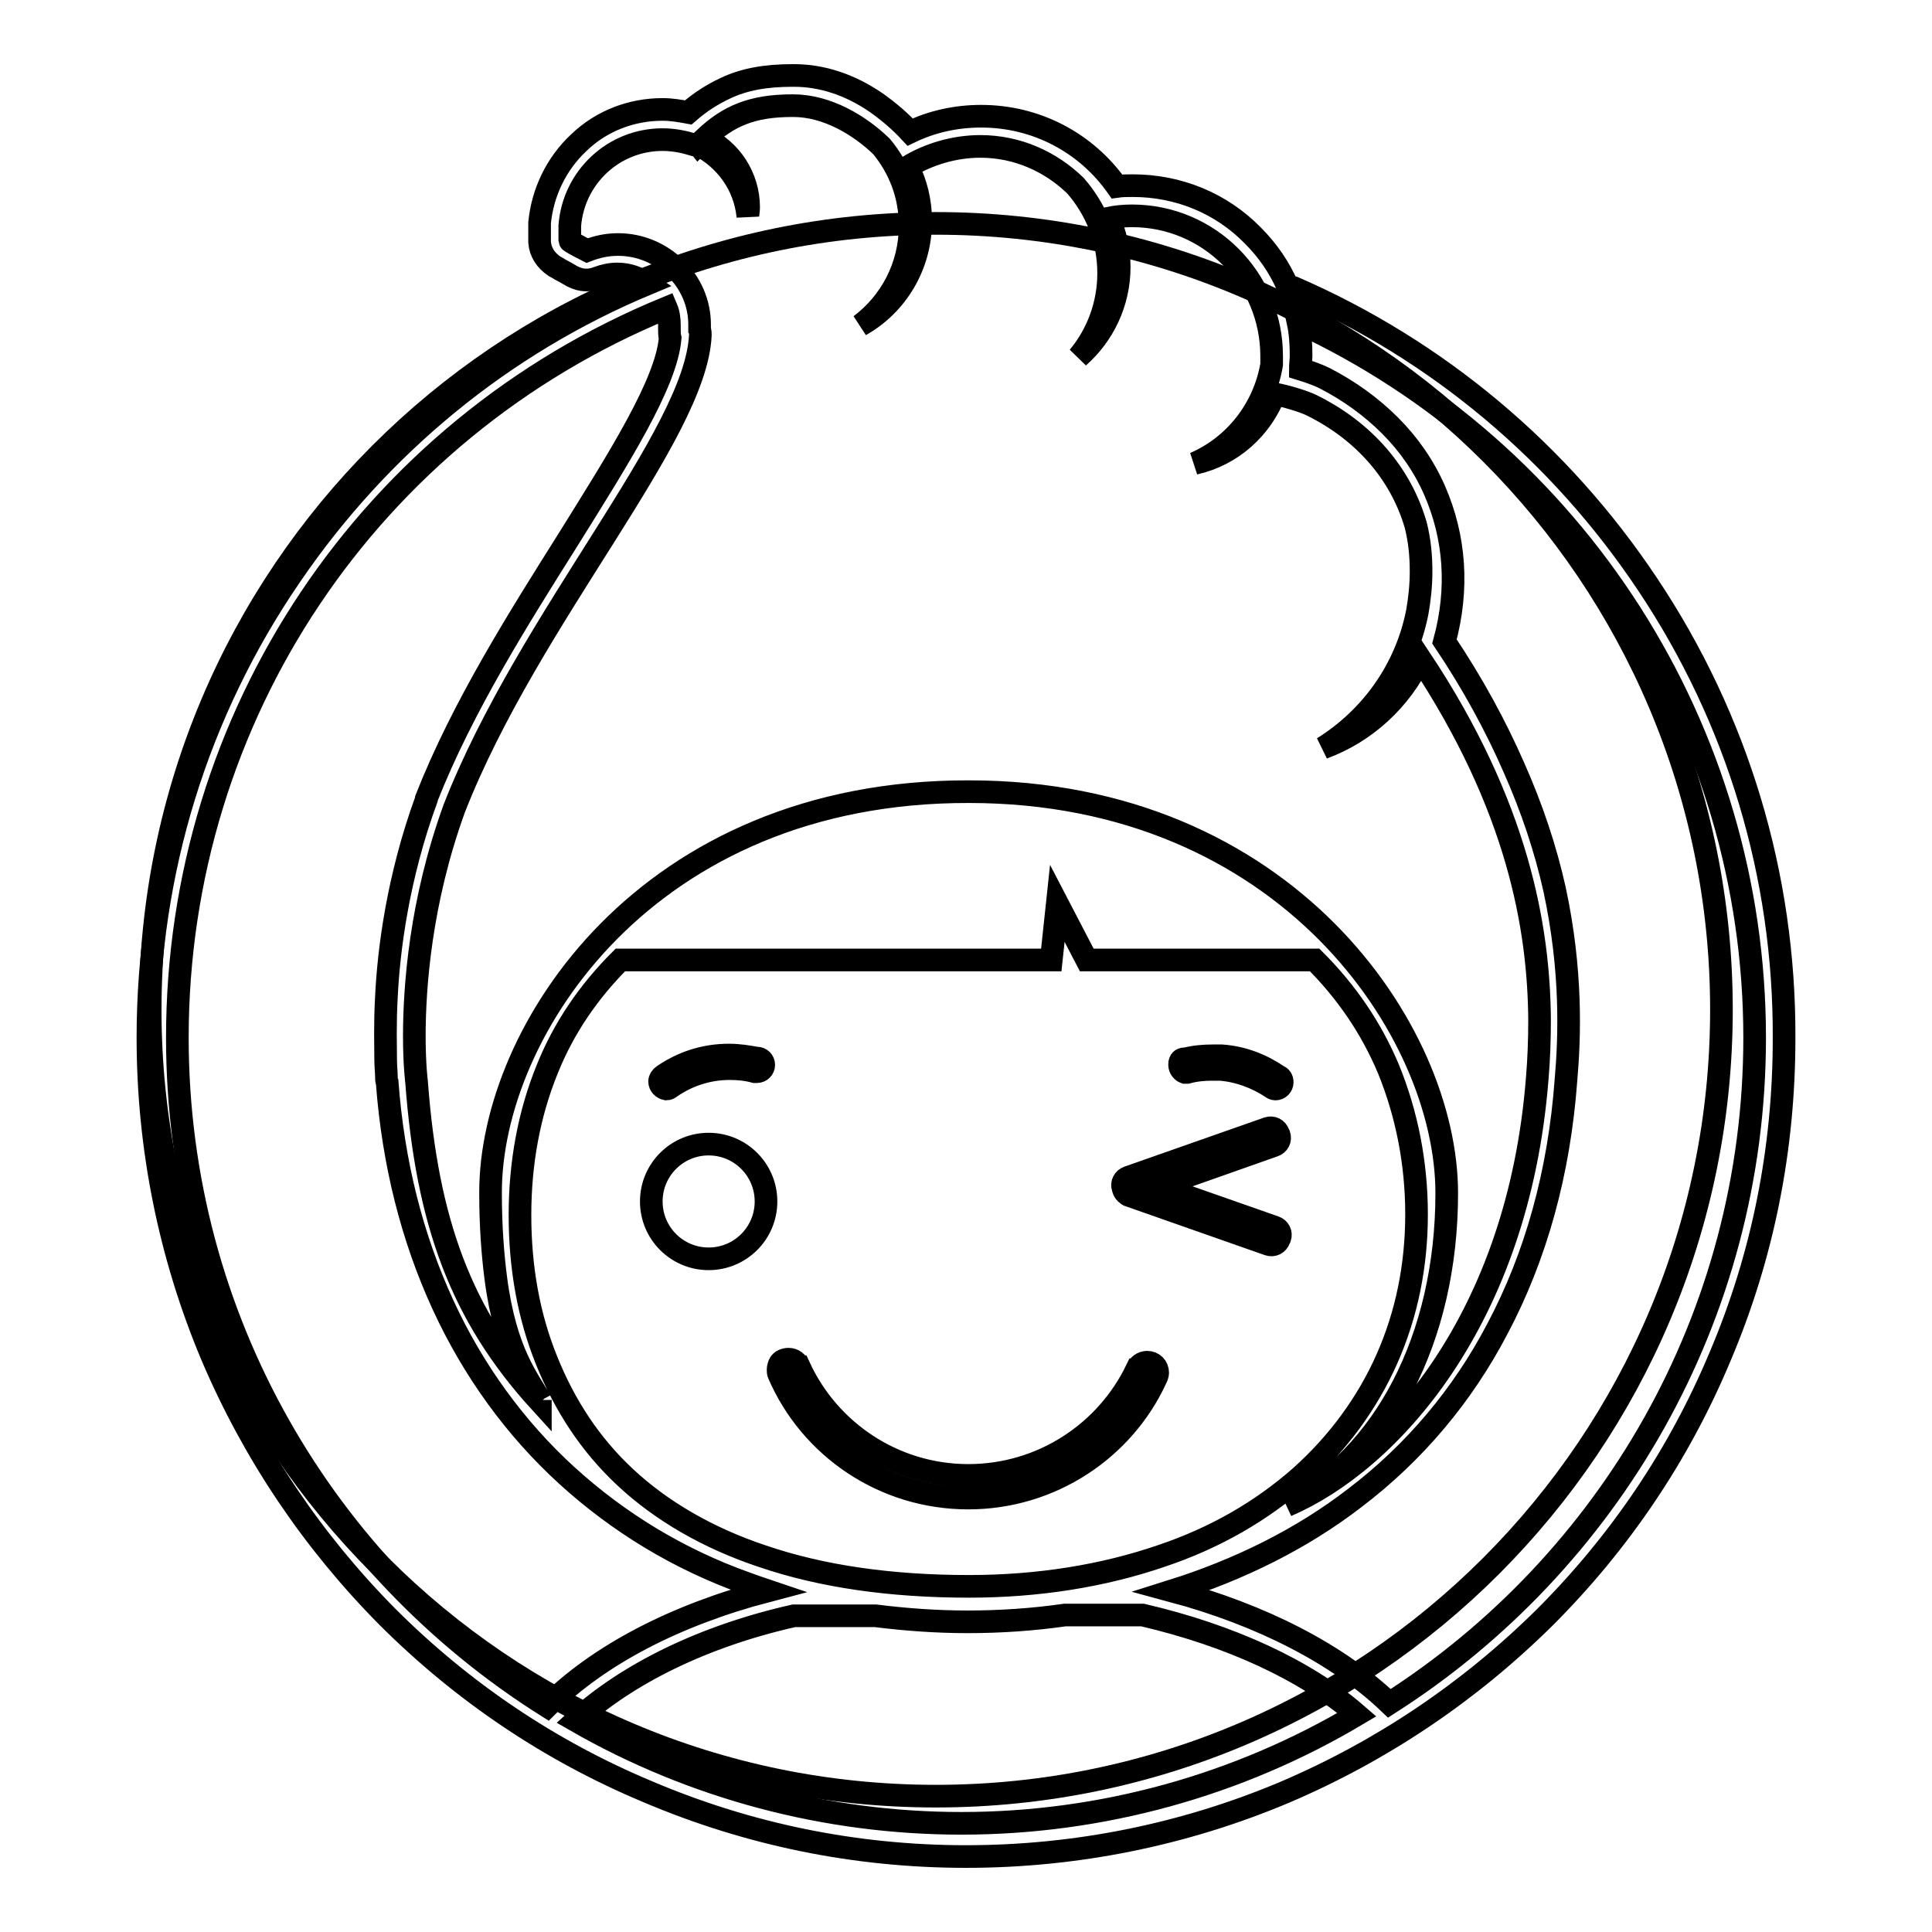 <?xml version="1.0" encoding="utf-8"?>
<!-- Svg Vector Icons : http://www.onlinewebfonts.com/icon -->
<!DOCTYPE svg PUBLIC "-//W3C//DTD SVG 1.1//EN" "http://www.w3.org/Graphics/SVG/1.1/DTD/svg11.dtd">
<svg version="1.1" xmlns="http://www.w3.org/2000/svg" xmlns:xlink="http://www.w3.org/1999/xlink" x="0px" y="0px" viewBox="0 0 256 256" enable-background="new 0 0 256 256" xml:space="preserve">
<g><g><path stroke-width="3" fill-opacity="0" stroke="#000000"  d="M124,29.6c57.5,0,104.1,46.7,104.1,104.2S181.5,238,124,238c-57.5,0-104.1-46.7-104.1-104.2C19.9,76.2,66.5,29.6,124,29.6z"/><path stroke-width="3" fill-opacity="0" stroke="#000000"  d="M218.3,77.4c-11.6-17.4-27.8-31-46.9-39.3c-0.3-0.1-0.6-0.2-0.8-0.2c-1.1-2.5-2.6-4.7-4.6-6.7c-4.2-4.3-9.9-6.6-15.9-6.6c-0.7,0-1.4,0-2.1,0.1c-4.1-5.8-10.7-9.3-18-9.3c-3.3,0-6.5,0.7-9.4,2.1c-1.3-1.4-2.8-2.7-4.5-3.9c-3.5-2.4-7.2-3.6-10.9-3.6H105c-3.5,0-6.4,0.5-8.9,1.7c-1.7,0.8-3.3,1.8-4.9,3.2c-1.1-0.2-2.2-0.4-3.4-0.4c-4.1,0-8.1,1.5-11.1,4.4c-3,2.8-4.8,6.6-5.2,10.6c0,0.6,0,2.2,0,2.6c0.1,1.3,0.8,2.4,2,3.2c0.2,0.1,0.4,0.2,0.7,0.4c0.4,0.2,0.9,0.5,1.6,0.9c0.6,0.3,1.2,0.5,1.9,0.5c0.5,0,1-0.1,1.5-0.3c0.8-0.3,1.7-0.5,2.6-0.5c1.5,0,2.8,0.5,4,1.3C66.6,45.6,50.3,59,38.5,76.3c-12.4,18.1-18.9,39.3-18.9,61.2c0,14.6,2.9,28.9,8.5,42.2c5.5,12.9,13.3,24.5,23.2,34.5c10,10,21.6,17.8,34.5,23.2c13.4,5.7,27.6,8.6,42.2,8.6c14.6,0,28.9-2.9,42.2-8.5c12.9-5.5,24.5-13.3,34.5-23.2c10-10,17.8-21.6,23.2-34.5c5.7-13.4,8.5-27.6,8.5-42.2C236.5,116,230.2,95.2,218.3,77.4z M81.9,32.4c-1.5,0-2.8,0.3-4.1,0.8c-1-0.5-2.3-1.2-2.3-1.3c0-0.2,0-1.7,0-2c0.5-6.4,5.8-11.4,12.3-11.4c1.5,0,2.9,0.3,4.2,0.7c0.1,0,0.3,0,0.4,0.1c0,0,0.1-0.1,0.1-0.1c3.6,1.8,6.2,5.3,6.6,9.5c0-0.4,0.1-0.8,0.1-1.2c0-4.1-2.4-7.6-5.8-9.2c3.1-2.9,6.2-4.3,11.6-4.3c0,0,0.1,0,0.1,0c4.5,0,8.8,2.6,11.7,5.4c2.4,2.9,3.8,6.5,3.8,10.5c0,5.4-2.6,10.2-6.6,13.2c4.8-2.7,8-7.9,8-13.8c0-2.6-0.6-5-1.7-7.2c2.8-1.7,6.2-2.7,9.6-2.7c4.9,0,9.3,2,12.6,5.2c2.7,3.1,4.4,7.1,4.4,11.6c0,4.2-1.5,8.1-4,11.1c3.3-2.9,5.4-7.2,5.4-11.9c0-2.3-0.5-4.5-1.4-6.5c1-0.2,2-0.3,3.1-0.3c10.2,0,18.5,8.3,18.5,18.6c0,0.3,0,0.7,0,1.1c-1,5.9-4.9,10.8-10.2,13.1c4.9-1.1,8.8-4.6,10.6-9.2c1.6,0.3,3.9,1,4.9,1.5c6.9,3.4,11.8,9,13.8,15.9c0.5,2,0.7,4,0.7,6.1c0,1.9-0.2,3.7-0.5,5.4c-1.5,7.6-6.1,14-12.5,18c5.7-2.1,10.3-6.4,12.9-11.8c13,19.6,15.7,35.7,15.8,47.8c0,2.8-0.1,5.3-0.3,7.7c-2.5,32.2-19.7,50.9-33.2,56.7l0,0l0,0l0,0l0,0l0,0c12.8-6.4,21.2-22.1,21.2-41.4c0-21.5-21.3-53.2-63.3-53.2C85.7,104.8,65,136.6,65,158c0,4.6,0.3,8.3,0.7,11.4c1.3,10,4.4,13.4,5.9,16.2c0,0,0,0,0-0.1c0,0,0,0.1,0,0.1l0,0c0,0,0,0,0,0c0,0,0,0,0,0c0,0,0,0.2,0,0.2c-10.5-11.5-15-23.8-16.4-42.4l0,0c0,0-0.3-2.3-0.3-6.1c0-6.5,0.8-17.8,5.3-30.2c9.9-25.3,32-49.4,32.6-62.7c0-0.2,0-0.5-0.1-0.7l0,0l0,0c0-0.2,0-0.5,0-0.7C92.7,37.2,87.8,32.4,81.9,32.4z M68.9,161c0-6.9,1.2-13.4,3.6-19.3c2.2-5.5,5.5-10.3,9.7-14.5h57.1l0.8-7.5l3.9,7.5h30.2c4.2,4.2,7.5,9,9.8,14.5c2.4,5.9,3.7,12.4,3.7,19.2c0,6.8-1.3,13.2-3.9,19.1c-2.6,5.9-6.5,11.2-11.4,15.6c-5.2,4.6-11.4,8.2-18.6,10.6c-7.6,2.6-16.2,4-25.4,4c-10.3,0-19.5-1.3-27.4-4c-7.2-2.4-13.4-6-18.2-10.5c-4.6-4.3-8-9.5-10.4-15.5C70.1,174.5,68.9,168.1,68.9,161C68.9,161.1,68.9,161.1,68.9,161C68.9,161,68.9,161,68.9,161z M23.5,137.5c0-42.6,25.4-80.5,64.8-96.7c0.3,0.7,0.4,1.5,0.4,2.3c0,0.1,0,0.3,0,0.5c0,0.4,0,0.8,0.1,1.2c-0.5,6-6.8,15.9-13.4,26.5c-6.6,10.5-14.1,22.3-18.9,34.5c0,0,0,0,0,0.1c-3.8,10.4-5,20-5.3,26.2c-0.2,3.6-0.1,6.4-0.1,8.2c0,1,0.1,1.8,0.1,2.3c0,0.3,0,0.6,0.1,0.8c0.8,10.7,3.3,20.6,7.4,29.5c4,8.7,9.6,16.4,16.4,22.6c6.8,6.2,14.8,11.1,23.8,14.3c0.9,0.3,1.9,0.7,2.8,1c-12.2,3.2-22.4,8.5-29.2,15.3C43.1,207.6,23.5,174.8,23.5,137.5z M127.4,241.6c-18,0-35.6-4.7-51.1-13.6c6.8-6.2,16.9-11.2,28.9-13.9c1.3,0,5.5,0,10.8,0c4,0.5,8.1,0.8,12.2,0.8c4.4,0,8.7-0.3,12.9-0.9c5.1,0,9,0,10.3,0c11.6,2.7,21.6,7.3,28.4,13.2C164,236.6,145.9,241.6,127.4,241.6z M184.1,225.7c-6.8-6.5-16.9-11.7-28.8-14.9c8.9-2.8,17.2-6.9,24.2-12.3c7.9-6,14.3-13.6,18.9-22.4c5.1-9.6,8.2-20.7,9.1-33c0.5-5.7,0.8-14.5-1.5-25.2c-1.2-5.4-3-10.8-5.4-16.2c-2.4-5.5-5.5-11.2-9.2-16.7c1.9-7,1.4-13.8-1.3-20c-1.4-3.2-3.4-6.1-5.9-8.6c-2.5-2.5-5.4-4.6-8.7-6.3c-0.8-0.4-1.9-0.8-3.2-1.2c0-0.6,0.1-1.2,0.1-1.8c0-1.5-0.1-3-0.4-4.4c36.8,17.1,60.5,54,60.5,94.8C232.5,174.5,213.2,207.1,184.1,225.7z M103.1,181.5L103.1,181.5L103.1,181.5c0-0.3,0.1-0.6,0.2-0.8c0.2-0.4,0.7-0.6,1.2-0.6c0.6,0,1.2,0.4,1.3,1l0.1,0c3.9,8.5,12.5,14.4,22.4,14.4c9.8,0,18.3-5.7,22.3-14l0.1,0c0.1-0.6,0.7-1,1.3-1c0.8,0,1.4,0.6,1.4,1.4l0,0l0,0c0,0.2-0.1,0.5-0.2,0.7l0,0l0,0l0,0c-4.3,9.4-13.9,15.9-24.9,15.9c-11.2,0-20.9-6.7-25.1-16.4l0,0l0,0l0,0h0C103.1,181.9,103.1,181.7,103.1,181.5z M148.8,157.4c-0.2-0.6,0.1-1.2,0.7-1.4l18.5-6.5c0.6-0.2,1.2,0.1,1.4,0.7l0.1,0.2c0.2,0.6-0.1,1.2-0.7,1.4l-15.3,5.4l15.4,5.4c0.6,0.2,0.9,0.8,0.7,1.4l-0.1,0.2c-0.2,0.6-0.8,0.9-1.4,0.7l-18.5-6.5c-0.1,0-0.2-0.1-0.3-0.2c-0.2-0.1-0.3-0.3-0.4-0.5L148.8,157.4z M87.4,143.3L87.4,143.3L87.4,143.3c0-0.3,0.2-0.6,0.5-0.8c2.5-1.7,5.4-2.7,8.7-2.7c1.3,0,2.5,0.2,3.6,0.4c0,0,0,0,0.1,0c0.5,0,0.9,0.4,0.9,0.9l0,0l0,0c0,0.5-0.4,0.9-0.9,0.9c-0.1,0-0.2,0-0.3,0c0,0,0,0,0,0c-1.1-0.3-2.2-0.4-3.3-0.4c-2.9,0-5.6,0.9-7.9,2.5l0,0c-0.1,0.1-0.3,0.2-0.5,0.2C87.8,144.2,87.4,143.8,87.4,143.3z M156.3,141.1c0-0.2,0-0.3,0.1-0.5c0.1-0.1,0.1-0.2,0.2-0.2l0,0c0,0,0,0,0,0c0.1-0.1,0.3-0.1,0.4-0.1l0,0l0,0c0,0,0.1,0,0.1,0c1.2-0.3,2.4-0.4,3.6-0.4c0.4,0,0.8,0,1.2,0c2.8,0.2,5.3,1.2,7.5,2.7c0.3,0.1,0.5,0.4,0.5,0.8c0,0.5-0.4,0.9-0.9,0.9l0,0l0,0c-0.2,0-0.4-0.1-0.5-0.2l0,0l0,0l0,0c-2-1.3-4.3-2.2-6.8-2.4c-0.4,0-0.7,0-1.1,0c-1.1,0-2.2,0.1-3.3,0.4l0,0l0,0c0,0,0,0,0,0c-0.1,0-0.2,0-0.3,0l0,0l0,0C156.7,142,156.3,141.6,156.3,141.1z M86.3,159.2L86.3,159.2L86.3,159.2c0-4.2,3.4-7.6,7.6-7.6s7.6,3.4,7.6,7.6l0,0l0,0c0,4.2-3.4,7.6-7.6,7.6C89.7,166.8,86.3,163.4,86.3,159.2z"/></g></g>
</svg>